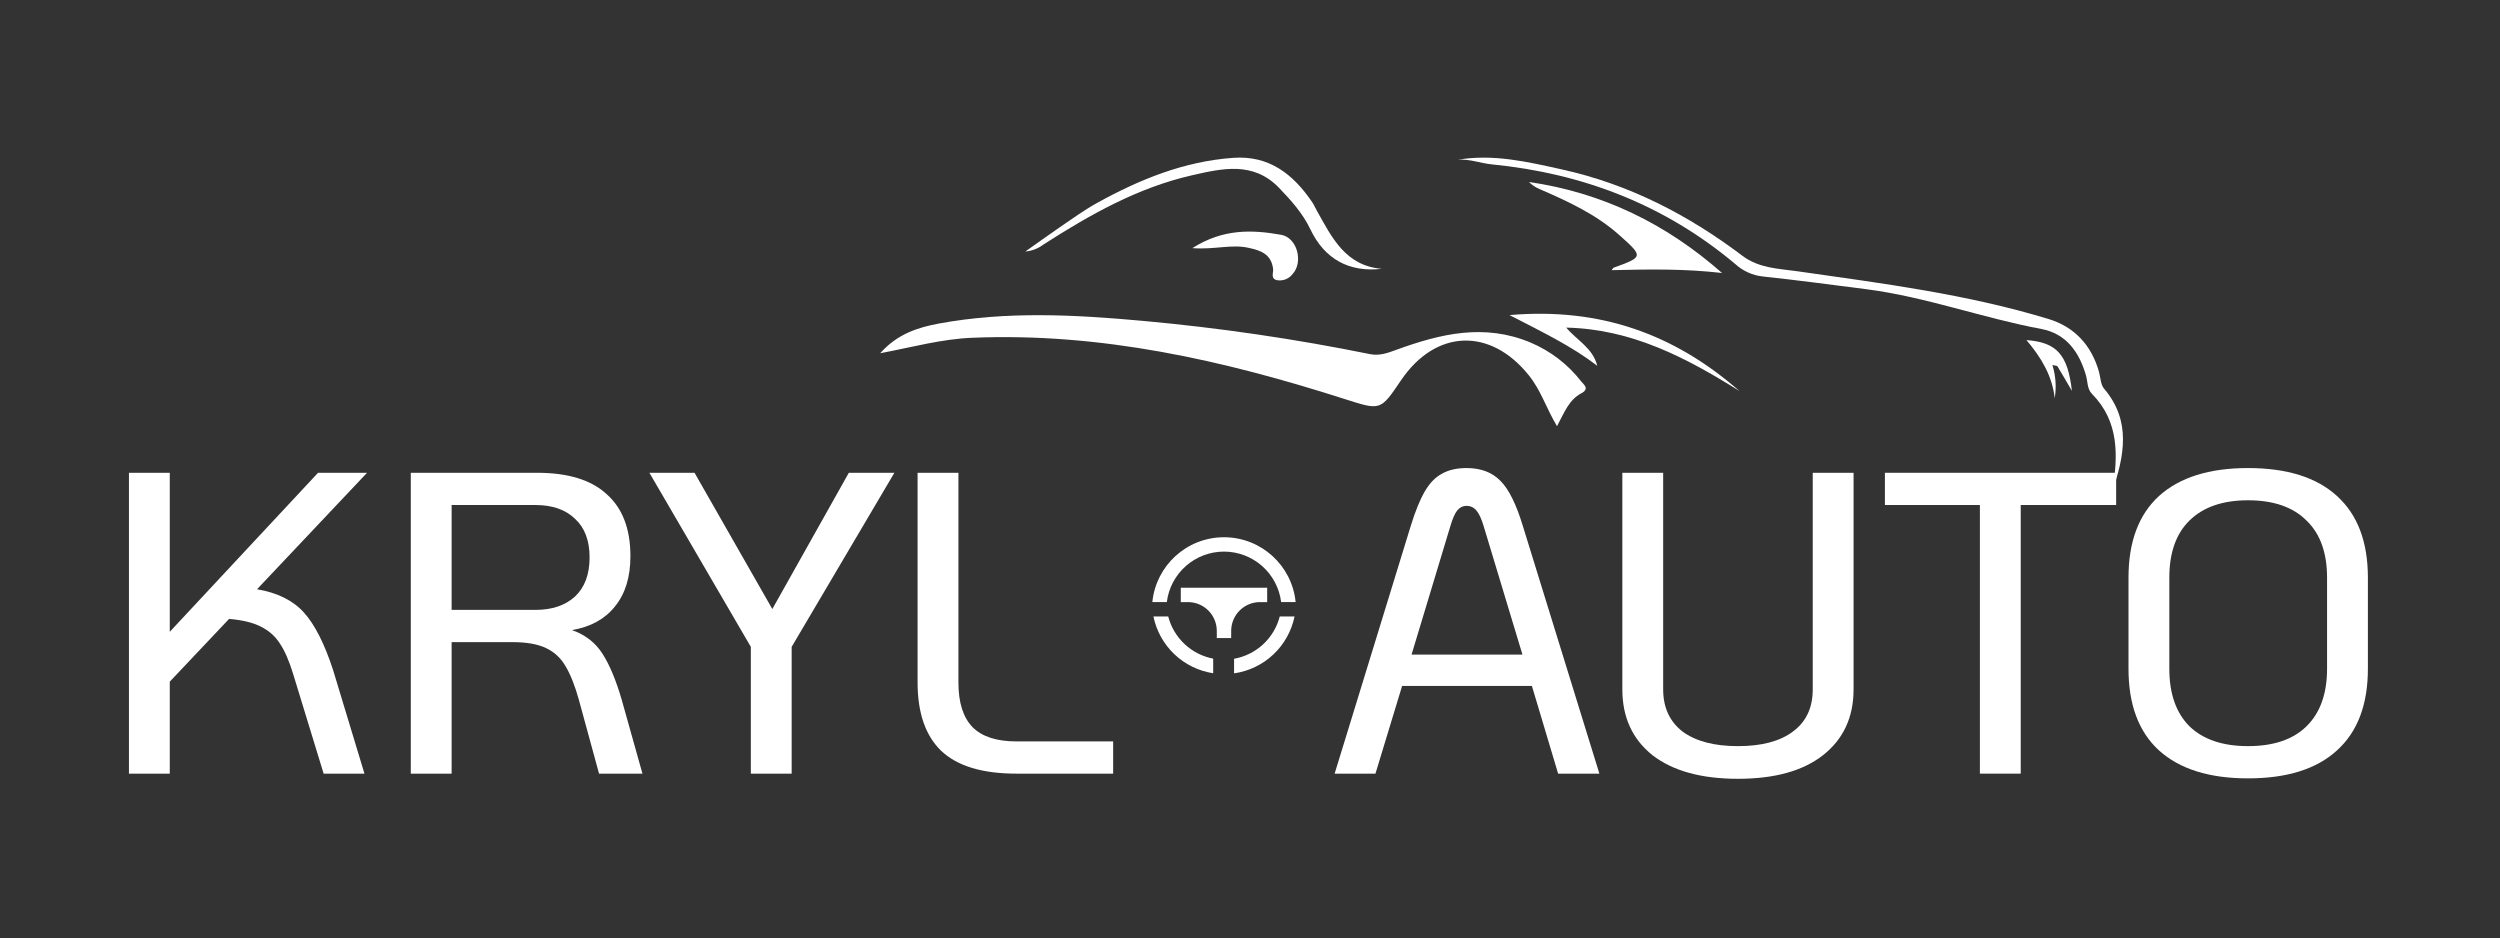<?xml version="1.0" encoding="UTF-8"?> <svg xmlns="http://www.w3.org/2000/svg" width="698" height="262" viewBox="0 0 698 262" fill="none"><rect x="0" y="0" width="698" height="262" fill="#333333" stroke="none"/><path d="M627.636 217.32C616.836 217.32 608.556 214.72 602.796 209.52C597.116 204.32 594.276 196.72 594.276 186.72V161.28C594.276 151.28 597.116 143.68 602.796 138.48C608.556 133.28 616.836 130.68 627.636 130.68C638.516 130.68 646.796 133.28 652.476 138.48C658.236 143.68 661.116 151.28 661.116 161.28V186.72C661.116 196.72 658.236 204.32 652.476 209.52C646.796 214.72 638.516 217.32 627.636 217.32ZM627.636 208.32C634.756 208.32 640.196 206.48 643.956 202.8C647.796 199.04 649.716 193.68 649.716 186.72V161.28C649.716 154.32 647.796 149 643.956 145.32C640.196 141.56 634.756 139.68 627.636 139.68C620.596 139.68 615.156 141.56 611.316 145.32C607.556 149 605.676 154.32 605.676 161.28V186.72C605.676 193.68 607.556 199.04 611.316 202.8C615.156 206.48 620.596 208.32 627.636 208.32Z" fill="white"></path><path d="M552.786 141H526.266V132H590.826V141H564.186V216H552.786V141Z" fill="white"></path><path d="M485.238 217.44C474.998 217.44 467.038 215.24 461.358 210.84C455.758 206.36 452.958 200.24 452.958 192.48V132H464.358V192.48C464.358 197.52 466.158 201.44 469.758 204.24C473.438 206.96 478.598 208.32 485.238 208.32C491.878 208.32 496.998 206.96 500.598 204.24C504.278 201.52 506.118 197.6 506.118 192.48V132H517.518V192.48C517.518 200.24 514.678 206.36 508.998 210.84C503.398 215.24 495.478 217.44 485.238 217.44Z" fill="white"></path><path d="M427.708 191.52H391.468L384.028 216H372.628L393.868 146.88C395.148 142.72 396.468 139.48 397.828 137.16C399.188 134.84 400.788 133.2 402.628 132.24C404.468 131.2 406.748 130.68 409.468 130.68C413.468 130.68 416.628 131.88 418.948 134.28C421.268 136.6 423.348 140.8 425.188 146.88L446.548 216H435.028L427.708 191.52ZM425.068 182.76L414.268 147C413.628 144.84 412.948 143.36 412.228 142.56C411.508 141.68 410.588 141.24 409.468 141.24C408.428 141.24 407.548 141.68 406.828 142.56C406.188 143.36 405.548 144.84 404.908 147L394.108 182.76H425.068Z" fill="white"></path><path d="M283.791 216C274.271 216 267.271 213.88 262.791 209.64C258.391 205.4 256.191 199.04 256.191 190.56V132H267.591V190.56C267.591 196.16 268.911 200.32 271.551 203.04C274.191 205.68 278.271 207 283.791 207H310.791V216H283.791Z" fill="white"></path><path d="M209.633 180.6L181.312 132H193.913L215.633 170.04L236.993 132H249.713L221.033 180.6V216H209.633V180.6Z" fill="white"></path><path d="M179.374 216H167.254L161.614 195.36C160.494 191.36 159.254 188.24 157.894 186C156.614 183.76 154.814 182.08 152.494 180.96C150.174 179.84 147.014 179.28 143.014 179.28H126.094V216H114.694V132H149.974C158.614 132 165.094 134 169.414 138C173.814 141.92 176.014 147.68 176.014 155.28C176.014 161.12 174.574 165.8 171.694 169.32C168.894 172.84 164.894 175.04 159.694 175.92C163.374 177.2 166.214 179.4 168.214 182.52C170.214 185.64 172.014 189.96 173.614 195.48L179.374 216ZM149.494 170.28C154.134 170.28 157.814 169.04 160.534 166.56C163.254 164 164.614 160.36 164.614 155.64C164.614 150.92 163.254 147.32 160.534 144.84C157.894 142.28 154.214 141 149.494 141H126.094V170.28H149.494Z" fill="white"></path><path d="M71.76 164.52C77.44 165.48 81.8 167.64 84.84 171C87.88 174.36 90.6 179.72 93 187.08L101.76 216H90.36L81.84 188.16C80.72 184.48 79.48 181.64 78.12 179.64C76.84 177.64 75.08 176.08 72.84 174.96C70.68 173.84 67.72 173.12 63.96 172.8L47.4 190.32V216H36V132H47.4V176.4L88.8 132H102.48L71.76 164.52Z" fill="white"></path><path d="M361.437 172.119C360.604 176.184 358.534 179.892 355.511 182.735C352.488 185.579 348.659 187.417 344.55 188V183.93C347.585 183.389 350.4 181.988 352.662 179.894C354.924 177.8 356.537 175.101 357.31 172.117L361.437 172.119ZM326.164 172.119C326.928 175.069 328.514 177.741 330.736 179.825C332.959 181.91 335.728 183.321 338.721 183.894V187.97C334.653 187.351 330.872 185.499 327.889 182.665C324.906 179.831 322.863 176.15 322.038 172.119H326.164ZM353.796 164.088V168.107H351.786C349.723 168.107 347.74 168.9 346.245 170.321C344.75 171.743 343.859 173.684 343.756 175.744L343.748 176.146V178.156H339.728V176.146C339.728 174.084 338.935 172.1 337.513 170.606C336.092 169.111 334.15 168.22 332.09 168.117L331.688 168.107H329.678V164.088H353.796ZM341.736 150C352.16 150 360.731 157.932 361.738 168.088H357.694C357.207 164.199 355.317 160.623 352.378 158.03C349.44 155.437 345.655 154.006 341.736 154.006C337.817 154.006 334.032 155.437 331.094 158.03C328.155 160.623 326.265 164.199 325.778 168.088H321.738C322.747 157.932 331.316 150 341.738 150" fill="white"></path><g clip-path="url(#clip0_2017_272)"><path d="M434.716 119C431.767 114.062 430.237 109.015 426.902 104.855C416.117 91.347 400.819 91.888 391.123 106.238C385.367 114.786 385.422 114.591 375.308 111.371C341.542 100.565 307.282 92.806 271.392 94.308C262.907 94.654 254.884 96.891 245.738 98.63C250.548 93.227 256.303 91.412 262.158 90.331C281.055 86.841 300.073 87.857 319.047 89.586C340.374 91.52 361.575 94.622 382.549 98.879C385.224 99.419 387.557 98.501 389.978 97.626C402.195 93.184 414.433 90.234 427.332 95.637C432.895 97.996 437.749 101.717 441.43 106.443C442.2 107.405 443.895 108.518 441.518 109.804C438.073 111.609 436.785 115.088 434.716 119Z" fill="white"></path><path d="M589.76 137.22C591.363 127.328 591.774 117.789 584.074 109.964C582.709 108.579 582.915 106.59 582.417 104.864C580.532 98.27 576.861 93.148 569.94 91.852C553.5 88.774 537.677 82.883 521.031 80.74C511.414 79.499 501.786 78.224 492.147 77.191C489.309 76.88 486.638 75.673 484.512 73.74C464.801 57.188 441.938 48.396 416.585 45.901C413.336 45.593 410.292 44.319 407.011 44.604C416.942 42.912 426.505 45.187 436.101 47.308C454.718 51.418 471.299 59.947 486.472 71.41C491.151 74.938 496.62 74.993 501.862 75.74C525.482 79.114 549.179 82.114 572.106 89.115C579.211 91.313 583.966 96.424 586.045 103.842C586.478 105.414 586.489 107.37 587.442 108.491C595.164 117.569 593.063 127.383 589.76 137.22Z" fill="white"></path><path d="M480.808 76.234C470.443 74.993 460.231 75.19 449.974 75.432C450.234 75.124 450.375 74.784 450.602 74.707C458.812 71.74 458.855 71.652 452.205 65.717C445.556 59.782 437.812 56.243 429.852 52.792C428.747 52.331 427.74 51.66 426.884 50.814C447.408 53.781 465.245 62.508 480.808 76.234Z" fill="white"></path><path d="M385.783 75.059C376.654 76.103 369.798 72.3 365.877 64.068C363.711 59.518 360.462 55.935 357.083 52.419C349.881 44.989 341.26 47.011 332.78 48.946C317.618 52.408 304.319 59.936 291.333 68.267C289.861 69.387 288.109 70.065 286.275 70.223C289.524 67.948 292.665 65.64 295.914 63.431C299.347 61.101 302.726 58.639 306.344 56.639C318.235 50.067 330.668 45.022 344.379 44.066C354.322 43.363 361.047 48.616 366.343 56.419C366.852 57.166 367.22 58.013 367.664 58.815C371.845 66.288 375.625 74.201 385.783 75.059Z" fill="white"></path><path d="M445.956 102.128C438.776 96.633 430.794 92.786 421.458 87.972C446.953 85.774 467.606 93.401 485.649 109.173C470.866 99.908 455.628 91.874 437.292 91.467C440.27 95.028 444.7 97.127 445.956 102.128Z" fill="white"></path><path d="M332.9 69.278C341.564 63.783 349.654 64.134 357.679 65.552C362.228 66.354 363.961 73.245 360.863 76.542C360.359 77.194 359.689 77.695 358.926 77.991C358.163 78.287 357.336 78.367 356.531 78.224C354.647 77.806 355.6 76.136 355.448 75.037C354.917 70.937 351.982 69.926 348.647 69.201C343.881 68.113 339.116 69.75 332.9 69.278Z" fill="white"></path><path d="M573.027 101.919C573.964 104.908 574.186 108.08 573.677 111.173C572.984 104.963 569.962 99.864 565.782 94.951C574.262 95.578 577.338 99.04 578.475 109.129C576.926 106.48 575.713 104.359 574.435 102.271C574.305 102.073 573.818 102.106 573.027 101.919Z" fill="white"></path></g><defs><clipPath id="clip0_2017_272"><rect width="347" height="94" fill="white" transform="translate(245.738 44)"></rect></clipPath></defs></svg> 
